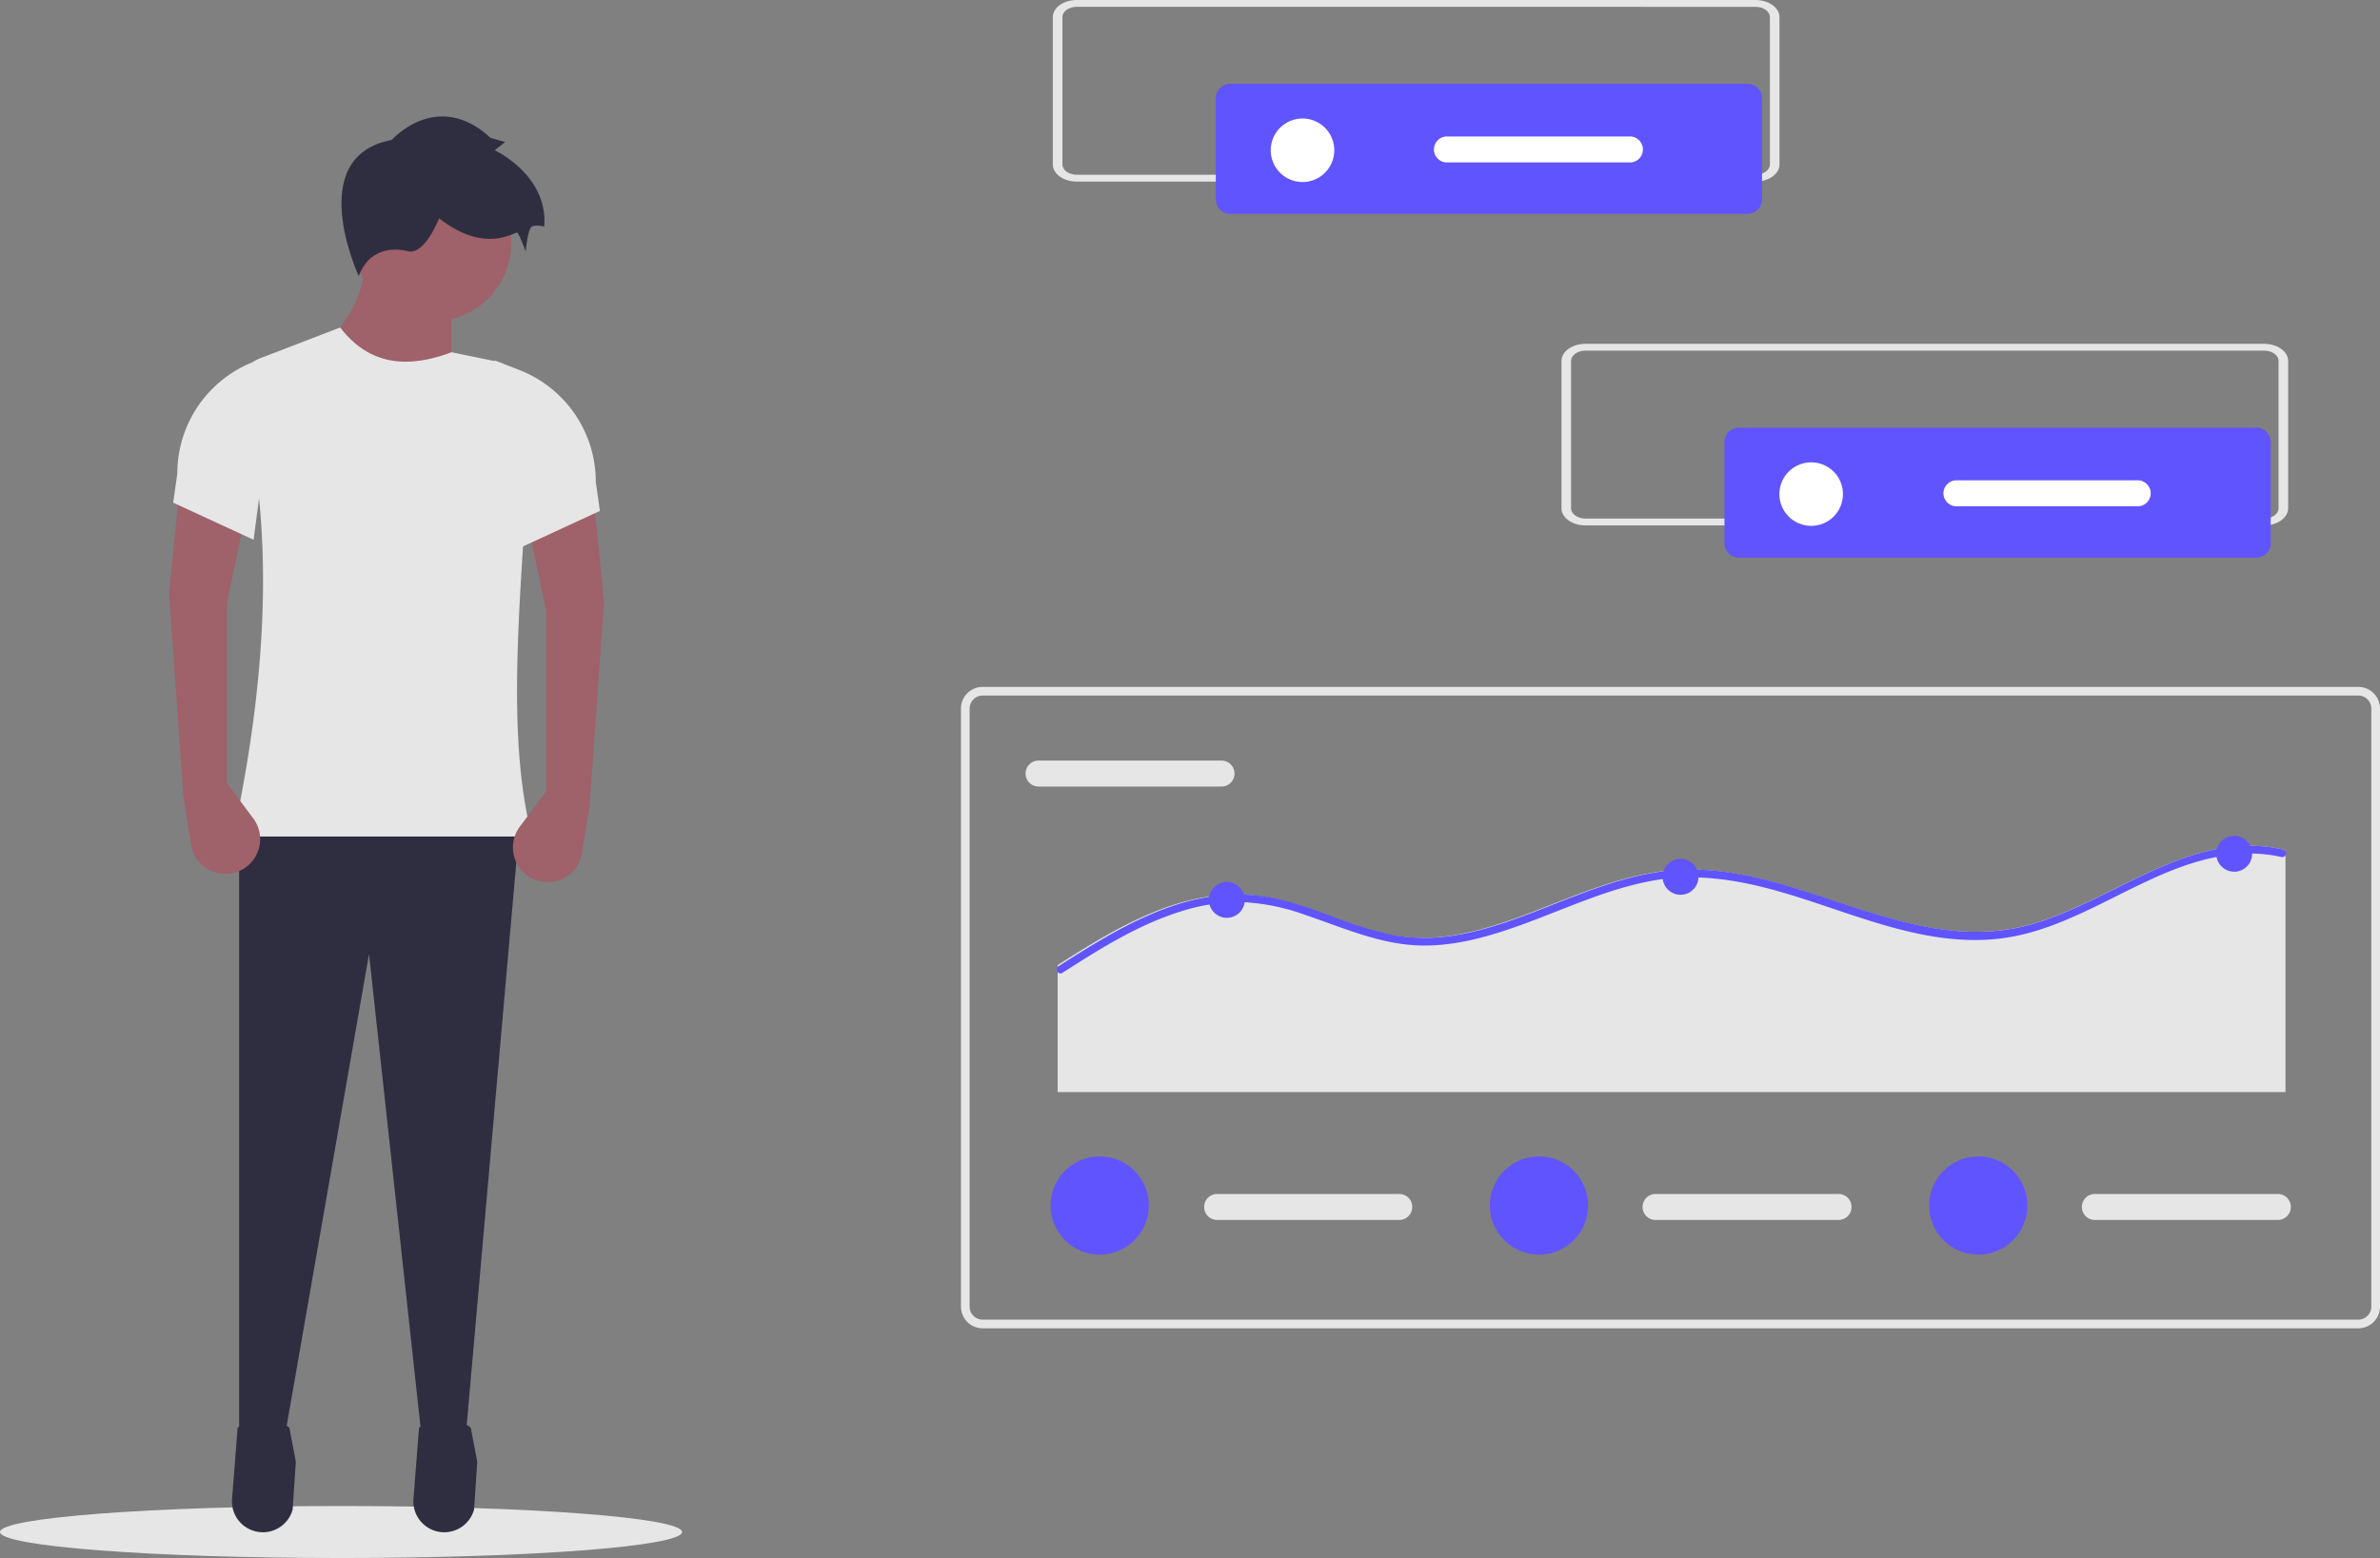 <svg xmlns="http://www.w3.org/2000/svg" width="650" height="425.624" viewBox="0 0 650 425.624"><rect x="0" y="0" width="650" height="425.624" fill="#808080" stroke="none"/><g transform="translate(0 0)"><ellipse id="Ellipse_129" data-name="Ellipse 129" cx="93.139" cy="7.104" rx="93.139" ry="7.104" transform="translate(0 411.416)" fill="#e6e6e6"></ellipse><path id="Path_1278" data-name="Path 1278" d="M271.893,249.3l-37.158-10.134q14.883-14.044,12.949-26.461h24.209Z" transform="translate(-148.588 -142.379)" fill="#9f616a"></path><path id="Path_1279" data-name="Path 1279" d="M127.246,391.8l-12,1.688L100.785,260.619,77.7,392.922l-12.386.563V225.713h76.567Z" fill="#2f2e41"></path><path id="Path_1280" data-name="Path 1280" d="M220.138,560.96h0a8.442,8.442,0,0,0,8.372-6.169l.877-13.083-1.767-9.279c-4.663-3.832-9.377-3.752-14.139,0l-1.518,19.434a8.442,8.442,0,0,0,8.175,9.1Z" transform="translate(-148.588 -142.379)" fill="#2f2e41"></path><path id="Path_1281" data-name="Path 1281" d="M269.682,560.96h0a8.442,8.442,0,0,0,8.372-6.169l.877-13.083-1.767-9.279c-4.663-3.832-9.377-3.752-14.139,0l-1.518,19.435a8.442,8.442,0,0,0,8.175,9.1Z" transform="translate(-148.588 -142.379)" fill="#2f2e41"></path><circle id="Ellipse_130" data-name="Ellipse 130" cx="21.394" cy="21.394" r="21.394" transform="translate(96.845 44.992)" fill="#9f616a"></circle><path id="Path_1282" data-name="Path 1282" d="M293.851,370.907H212.216c10.581-49.035,10.551-88.528,2.123-120.467a8.535,8.535,0,0,1,5.19-10.145l21.962-8.447c6.594,8.515,15.9,12.234,30.4,6.756l11.509,2.361a11.826,11.826,0,0,1,9.438,12.365c-.847,12.491-.513,25.078-1.242,35.944C289.341,322.92,288.367,349.151,293.851,370.907Z" transform="translate(-148.588 -142.379)" fill="#e6e6e6"></path><path id="Path_1283" data-name="Path 1283" d="M255.566,180.616s12.386-14.075,27.024-.563l3.941,1.126-2.815,2.252s14.638,6.756,13.512,20.831c0,0-2.252-.563-3.378,0s-1.689,6.756-1.689,6.756-1.689-4.5-2.252-5.067-8.445,6.193-21.394-3.941c0,0-3.941,10.134-8.445,9.008s-10.7-.563-13.512,6.756C246.559,217.772,231.358,185.119,255.566,180.616Z" transform="translate(-148.588 -142.379)" fill="#2f2e41"></path><path id="Path_1284" data-name="Path 1284" d="M297.791,358.521l-7.227,9.686a9.493,9.493,0,0,0,2.048,13.371h0a9.493,9.493,0,0,0,14.935-6.194l2.068-12.922,3.941-55.737-2.815-28.15-18.016,6.756,5.067,24.209Z" transform="translate(-148.588 -142.379)" fill="#9f616a"></path><path id="Path_1285" data-name="Path 1285" d="M290.472,292.088l21.957-10.134-1.126-7.977a32.747,32.747,0,0,0-20.908-30.532l-6.679-2.59Z" transform="translate(-148.588 -142.379)" fill="#e6e6e6"></path><path id="Path_1286" data-name="Path 1286" d="M210.527,356.269l7.227,9.686a9.493,9.493,0,0,1-2.048,13.37h0a9.493,9.493,0,0,1-14.935-6.194L198.7,360.21l-3.941-55.737,2.815-28.15,18.016,6.756-5.067,24.209Z" transform="translate(-148.588 -142.379)" fill="#9f616a"></path><path id="Path_1287" data-name="Path 1287" d="M217.846,289.836,195.889,279.7l1.126-7.977a32.747,32.747,0,0,1,20.908-30.532l6.679-2.59Z" transform="translate(-148.588 -142.379)" fill="#e6e6e6"></path><path id="Path_1288" data-name="Path 1288" d="M792.669,505.252H416.955a5.926,5.926,0,0,1-5.92-5.92V335.945a5.926,5.926,0,0,1,5.92-5.92H792.669a5.926,5.926,0,0,1,5.92,5.92V499.333a5.926,5.926,0,0,1-5.92,5.92ZM416.955,332.393a3.556,3.556,0,0,0-3.552,3.552V499.333a3.556,3.556,0,0,0,3.552,3.552H792.669a3.556,3.556,0,0,0,3.552-3.552V335.945a3.556,3.556,0,0,0-3.552-3.552Z" transform="translate(-148.588 -142.379)" fill="#e6e6e6"></path><path id="Path_1289" data-name="Path 1289" d="M432.347,350.152a3.552,3.552,0,1,0,0,7.1h49.727a3.552,3.552,0,1,0,0-7.1Z" transform="translate(-148.588 -142.379)" fill="#e6e6e6"></path><path id="Path_1290" data-name="Path 1290" d="M772.77,374.854v65.868H437.446V406.041c2.322-1.491,4.658-2.975,7.015-4.41,10.067-6.16,20.842-11.922,32.585-14.057a49.189,49.189,0,0,1,16.822-.21c5.893.973,11.533,3,17.117,5.04a116.905,116.905,0,0,0,16.787,5.264A49.153,49.153,0,0,0,544.8,398c10.782-1.617,20.912-5.95,31-9.871,10.151-3.941,20.611-7.666,31.6-8.156,10.845-.49,21.558,2.072,31.849,5.25,20.982,6.475,42.407,16.08,64.624,9.493,22.561-6.678,43.312-25.958,68.314-20.238a.941.941,0,0,1,.589.371Z" transform="translate(-148.588 -142.379)" fill="#e6e6e6"></path><path id="Path_1291" data-name="Path 1291" d="M772.77,376a1.012,1.012,0,0,1-1.148.5,37.389,37.389,0,0,0-9.087-.938c-24.593.434-43.5,20.231-67.548,23.193-21.681,2.667-42.087-7.876-62.473-13.385-10.592-2.863-21.513-4.382-32.412-2.436-10.816,1.925-20.967,6.349-31.159,10.277-9.815,3.78-20.014,7.295-30.641,7.47-11.684.2-22.206-4.62-33.042-8.289a58.836,58.836,0,0,0-17.389-3.57,52.6,52.6,0,0,0-17.137,2.653c-11.516,3.661-21.891,10.186-31.992,16.668a.9.9,0,0,1-.6.161,1.084,1.084,0,0,1-.462-1.974l.462-.294c2.317-1.491,4.648-2.975,7-4.41,10.046-6.16,20.8-11.922,32.517-14.057a48.986,48.986,0,0,1,16.787-.21c5.88.973,11.509,3,17.081,5.04a116.48,116.48,0,0,0,16.752,5.264,48.948,48.948,0,0,0,16.99.336c10.76-1.617,20.868-5.95,30.935-9.871,10.13-3.941,20.568-7.666,31.53-8.156,10.823-.49,21.513,2.072,31.782,5.25,20.939,6.475,42.318,16.08,64.489,9.493,22.514-6.678,43.221-25.958,68.171-20.238a.939.939,0,0,1,.588.371A1.079,1.079,0,0,1,772.77,376Z" transform="translate(-148.588 -142.379)" fill="#6054ff"></path><circle id="Ellipse_131" data-name="Ellipse 131" cx="4.9" cy="4.9" r="4.9" transform="translate(330.16 240.939)" fill="#6054ff"></circle><circle id="Ellipse_132" data-name="Ellipse 132" cx="4.9" cy="4.9" r="4.9" transform="translate(454.069 234.638)" fill="#6054ff"></circle><circle id="Ellipse_133" data-name="Ellipse 133" cx="4.9" cy="4.9" r="4.9" transform="translate(605.28 228.337)" fill="#6054ff"></circle><path id="Path_1292" data-name="Path 1292" d="M480.889,468.549a3.552,3.552,0,0,0,0,7.1h49.727a3.552,3.552,0,1,0,0-7.1Z" transform="translate(-148.588 -142.379)" fill="#e6e6e6"></path><circle id="Ellipse_134" data-name="Ellipse 134" cx="13.418" cy="13.418" r="13.418" transform="translate(286.916 315.909)" fill="#6054ff"></circle><path id="Path_1293" data-name="Path 1293" d="M600.865,468.549a3.552,3.552,0,1,0,0,7.1h49.727a3.552,3.552,0,1,0,0-7.1Z" transform="translate(-148.588 -142.379)" fill="#e6e6e6"></path><circle id="Ellipse_135" data-name="Ellipse 135" cx="13.418" cy="13.418" r="13.418" transform="translate(406.891 315.909)" fill="#6054ff"></circle><path id="Path_1294" data-name="Path 1294" d="M720.841,468.549a3.552,3.552,0,1,0,0,7.1h49.727a3.552,3.552,0,1,0,0-7.1Z" transform="translate(-148.588 -142.379)" fill="#e6e6e6"></path><circle id="Ellipse_136" data-name="Ellipse 136" cx="13.418" cy="13.418" r="13.418" transform="translate(526.867 315.909)" fill="#6054ff"></circle><path id="Path_78" data-name="Path 78" d="M766.952,285.91H581.591c-3.613,0-6.542-2.086-6.546-4.657V240.965c0-2.571,2.932-4.657,6.546-4.657H766.952c3.614,0,6.542,2.086,6.546,4.657v40.287C773.495,283.823,770.565,285.907,766.952,285.91ZM581.591,238.169c-2.168,0-3.925,1.252-3.928,2.794v40.287c0,1.542,1.759,2.793,3.928,2.794H766.952c2.168,0,3.925-1.252,3.928-2.794V240.965c0-1.542-1.759-2.793-3.928-2.794Z" transform="translate(-148.588 -142.379)" fill="#e6e6e6"></path><path id="Path_1295" data-name="Path 1295" d="M623.5,259.2a3.951,3.951,0,0,0-3.947,3.947v27.626a3.951,3.951,0,0,0,3.947,3.947H764.789a3.951,3.951,0,0,0,3.947-3.947V263.15a3.951,3.951,0,0,0-3.947-3.947Z" transform="translate(-148.588 -142.379)" fill="#6054ff"></path><circle id="Ellipse_137" data-name="Ellipse 137" cx="8.682" cy="8.682" r="8.682" transform="translate(485.964 126.296)" fill="#fff"></circle><path id="Path_1296" data-name="Path 1296" d="M682.8,273.589a3.552,3.552,0,0,0,0,7.1h49.727a3.552,3.552,0,0,0,0-7.1Z" transform="translate(-148.588 -142.379)" fill="#fff"></path><path id="Path_78-2" data-name="Path 78" d="M628.033,191.982H442.672c-3.613,0-6.542-2.086-6.546-4.657V147.037c0-2.571,2.932-4.657,6.546-4.657H628.033c3.614,0,6.542,2.086,6.546,4.657v40.287C634.575,189.895,631.646,191.979,628.033,191.982ZM442.672,144.241c-2.168,0-3.925,1.252-3.928,2.794v40.287c0,1.542,1.759,2.793,3.928,2.794H628.033c2.168,0,3.925-1.252,3.928-2.794V147.037c0-1.542-1.759-2.793-3.928-2.794Z" transform="translate(-148.588 -142.379)" fill="#e6e6e6"></path><path id="Path_1297" data-name="Path 1297" d="M484.583,165.275a3.951,3.951,0,0,0-3.947,3.947v27.626a3.951,3.951,0,0,0,3.947,3.947H625.87a3.951,3.951,0,0,0,3.947-3.947V169.222a3.951,3.951,0,0,0-3.947-3.947Z" transform="translate(-148.588 -142.379)" fill="#6054ff"></path><circle id="Ellipse_138" data-name="Ellipse 138" cx="8.682" cy="8.682" r="8.682" transform="translate(347.045 32.367)" fill="#fff"></circle><path id="Path_1298" data-name="Path 1298" d="M543.885,179.66a3.552,3.552,0,1,0,0,7.1h49.727a3.552,3.552,0,1,0,0-7.1Z" transform="translate(-148.588 -142.379)" fill="#fff"></path></g></svg>